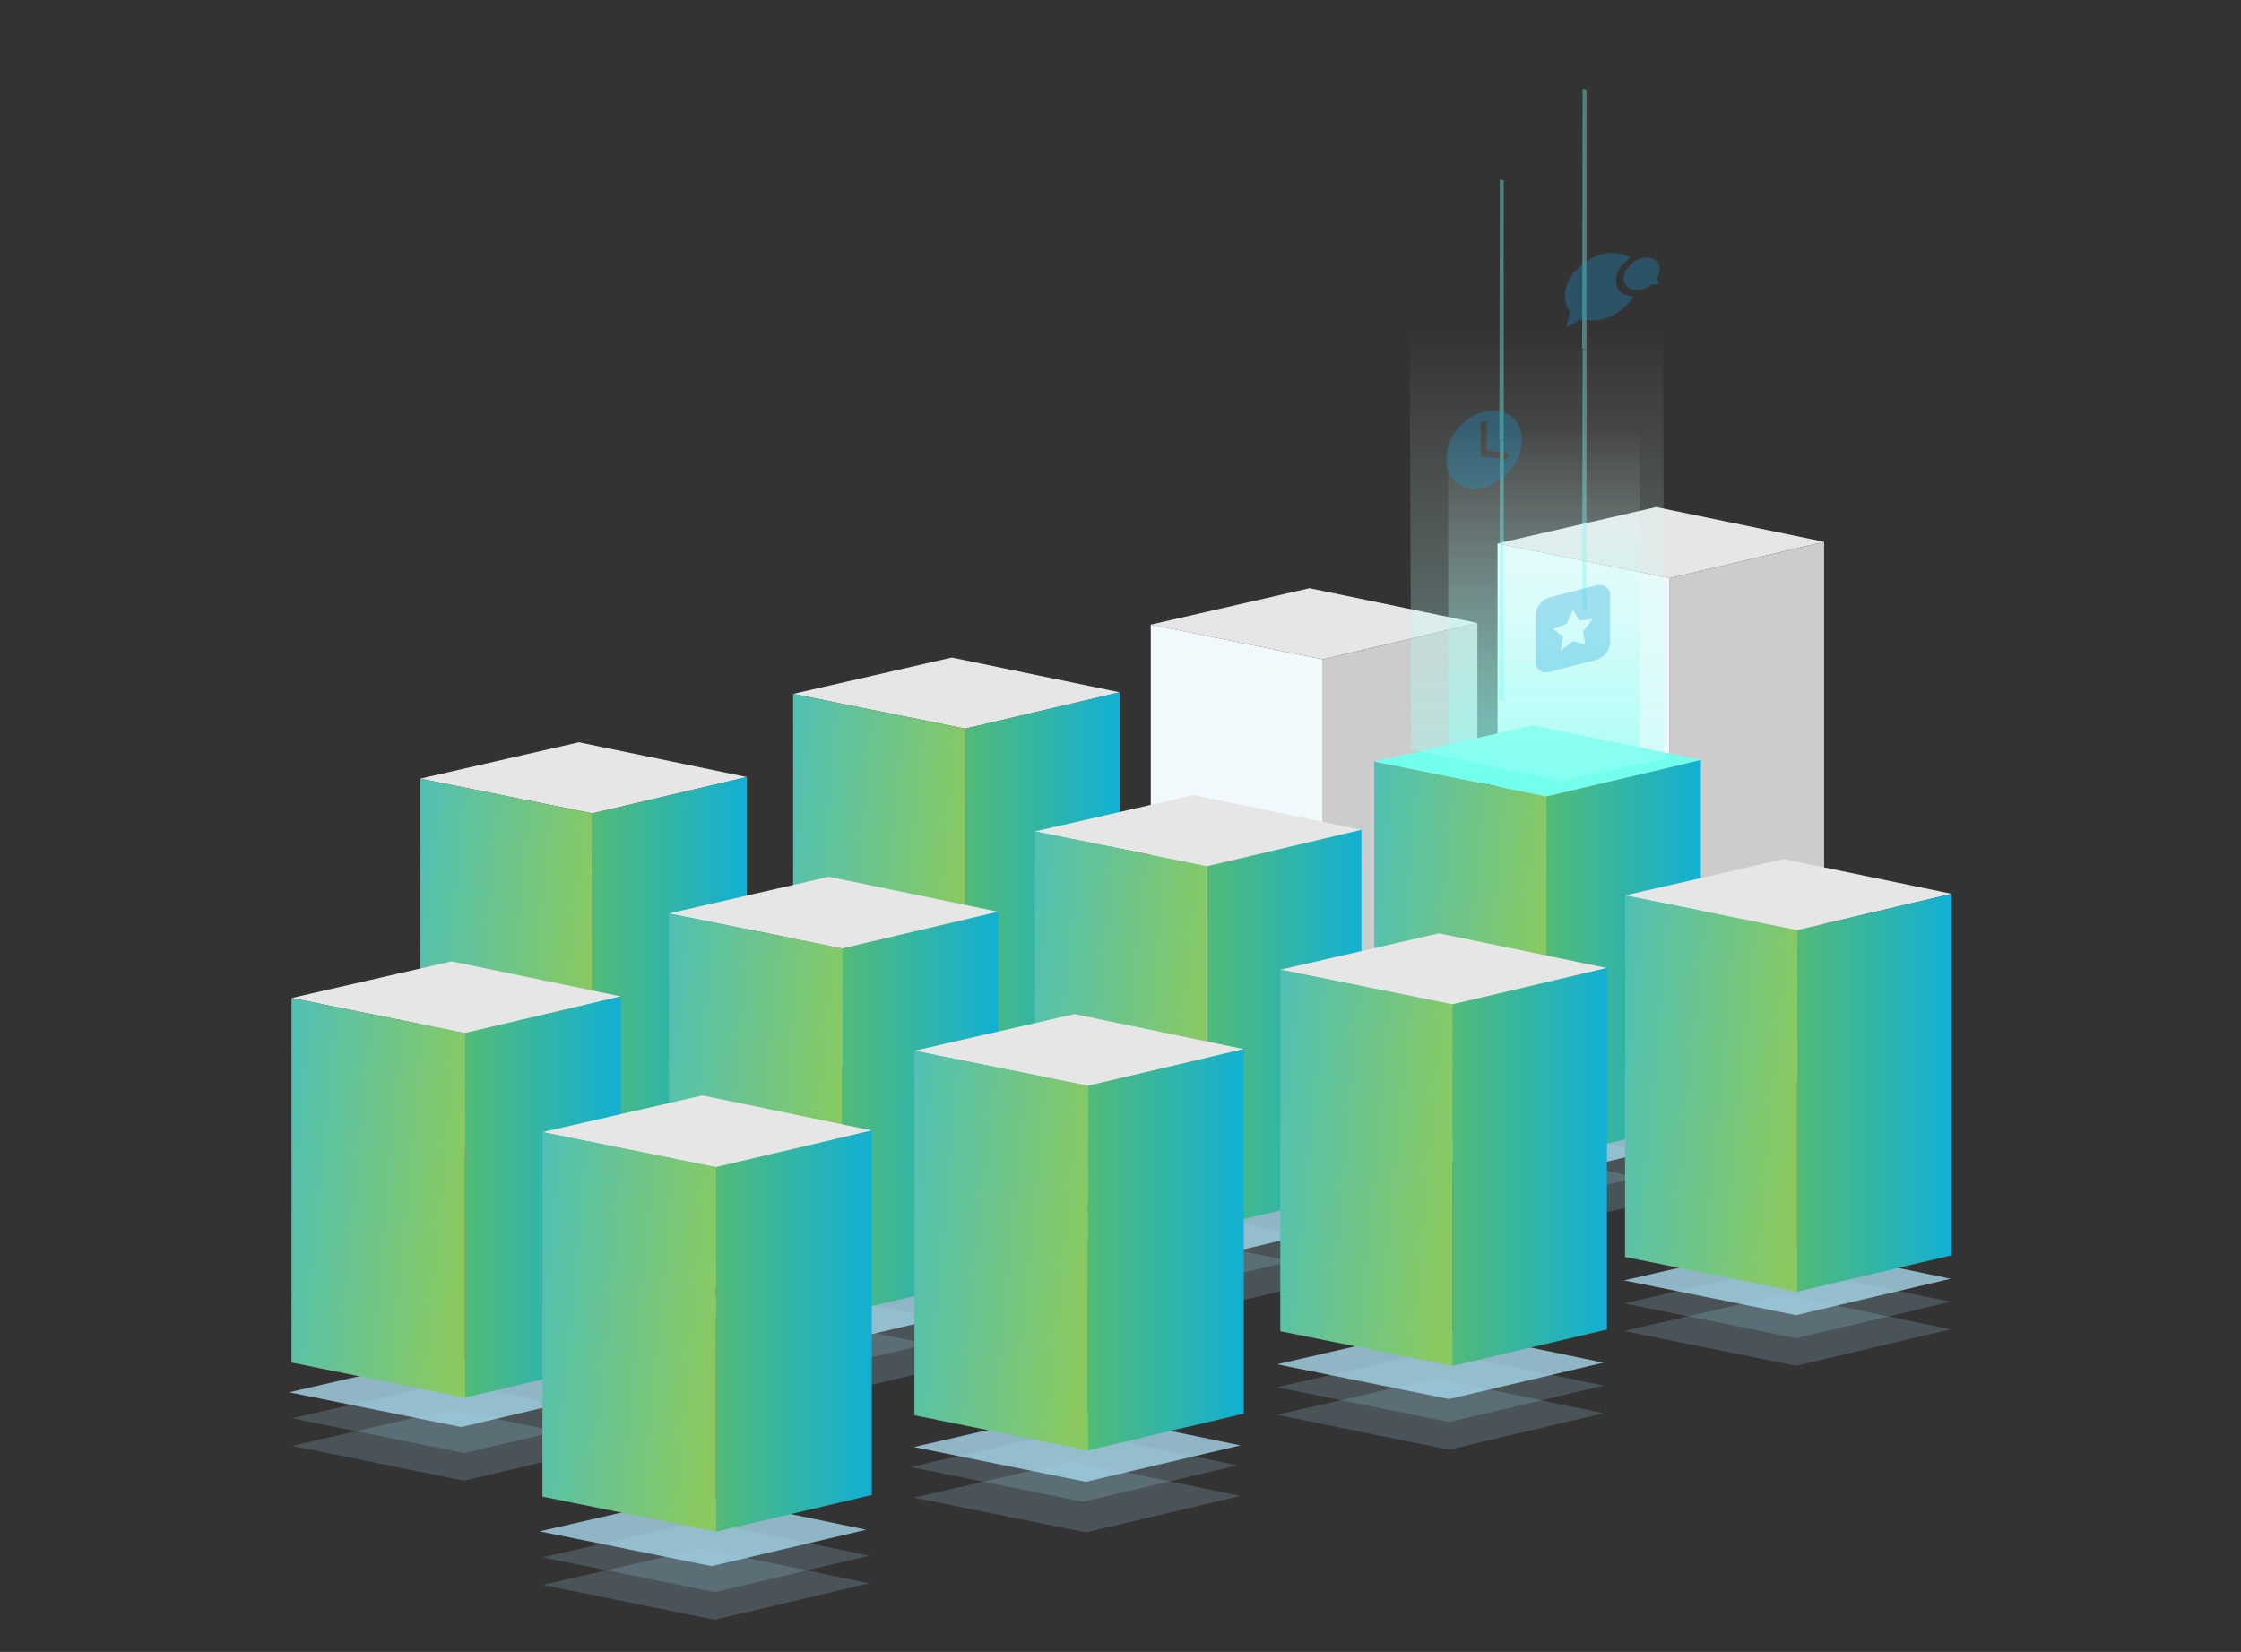 <?xml version="1.0" encoding="UTF-8"?>
<svg xmlns="http://www.w3.org/2000/svg" xmlns:xlink="http://www.w3.org/1999/xlink" id="Layer_1" viewBox="0 0 780 575">
  <rect x="0" y="0" width="780" height="575" fill="#333333" stroke="none"/>
  <defs>
    <linearGradient id="linear-gradient" x1="507.62" y1="333.79" x2="606.85" y2="333.79" gradientUnits="userSpaceOnUse">
      <stop offset="0" stop-color="#76c044"></stop>
      <stop offset="1" stop-color="#00adee"></stop>
    </linearGradient>
    <linearGradient id="linear-gradient-2" x1="539.2" y1="336.9" x2="423.99" y2="326.35" xlink:href="#linear-gradient"></linearGradient>
    <linearGradient id="linear-gradient-3" x1="534.85" y1="-1586.58" x2="534.85" y2="-1850.99" gradientTransform="matrix(1, 0, 0, -1, 0, -1472.06)" gradientUnits="userSpaceOnUse">
      <stop offset="0" stop-color="#fff" stop-opacity="0"></stop>
      <stop offset="0.1" stop-color="#ecfffd" stop-opacity="0.1"></stop>
      <stop offset="0.4" stop-color="#b8fff6" stop-opacity="0.4"></stop>
      <stop offset="0.66" stop-color="#93fff2" stop-opacity="0.66"></stop>
      <stop offset="0.87" stop-color="#7bffef" stop-opacity="0.87"></stop>
      <stop offset="1" stop-color="#73ffee"></stop>
    </linearGradient>
    <linearGradient id="linear-gradient-4" x1="537.36" y1="-1620.13" x2="537.36" y2="-1781.1" xlink:href="#linear-gradient-3"></linearGradient>
    <linearGradient id="linear-gradient-5" x1="594.92" y1="380.35" x2="694.14" y2="380.35" xlink:href="#linear-gradient"></linearGradient>
    <linearGradient id="linear-gradient-6" x1="626.5" y1="383.47" x2="511.29" y2="372.92" xlink:href="#linear-gradient"></linearGradient>
    <linearGradient id="linear-gradient-7" x1="305.35" y1="310.21" x2="404.57" y2="310.21" xlink:href="#linear-gradient"></linearGradient>
    <linearGradient id="linear-gradient-8" x1="336.93" y1="313.33" x2="221.72" y2="302.78" xlink:href="#linear-gradient"></linearGradient>
    <linearGradient id="linear-gradient-9" x1="175.55" y1="339.71" x2="274.77" y2="339.71" xlink:href="#linear-gradient"></linearGradient>
    <linearGradient id="linear-gradient-10" x1="207.13" y1="342.83" x2="91.92" y2="332.28" xlink:href="#linear-gradient"></linearGradient>
    <linearGradient id="linear-gradient-11" x1="262.37" y1="387.19" x2="362.42" y2="387.19" xlink:href="#linear-gradient"></linearGradient>
    <linearGradient id="linear-gradient-12" x1="294.21" y1="390.33" x2="178.04" y2="379.69" xlink:href="#linear-gradient"></linearGradient>
    <linearGradient id="linear-gradient-13" x1="131.01" y1="416.64" x2="231.06" y2="416.64" xlink:href="#linear-gradient"></linearGradient>
    <linearGradient id="linear-gradient-14" x1="162.86" y1="419.78" x2="46.68" y2="409.14" xlink:href="#linear-gradient"></linearGradient>
    <linearGradient id="linear-gradient-15" x1="218.34" y1="463.31" x2="318.4" y2="463.31" xlink:href="#linear-gradient"></linearGradient>
    <linearGradient id="linear-gradient-16" x1="250.19" y1="466.45" x2="134.02" y2="455.81" xlink:href="#linear-gradient"></linearGradient>
    <linearGradient id="linear-gradient-17" x1="389.48" y1="358.08" x2="488.7" y2="358.08" xlink:href="#linear-gradient"></linearGradient>
    <linearGradient id="linear-gradient-18" x1="421.06" y1="361.2" x2="305.85" y2="350.64" xlink:href="#linear-gradient"></linearGradient>
    <linearGradient id="linear-gradient-19" x1="347.82" y1="434.99" x2="447.87" y2="434.99" xlink:href="#linear-gradient"></linearGradient>
    <linearGradient id="linear-gradient-20" x1="379.67" y1="438.14" x2="263.49" y2="427.49" xlink:href="#linear-gradient"></linearGradient>
    <linearGradient id="linear-gradient-21" x1="474.92" y1="406.2" x2="574.14" y2="406.2" xlink:href="#linear-gradient"></linearGradient>
    <linearGradient id="linear-gradient-22" x1="506.5" y1="409.32" x2="391.29" y2="398.76" xlink:href="#linear-gradient"></linearGradient>
  </defs>
  <title>gtm-2</title>
  <g style="opacity:0.8">
    <polygon points="187.81 533.02 243.04 520.35 301.48 532.45 247.7 545.12 187.81 533.02" style="fill:#a7d7ea"></polygon>
    <polygon points="318.06 503.67 373.3 491 431.73 503.1 377.95 515.77 318.06 503.67" style="fill:#a7d7ea"></polygon>
    <polygon points="444.46 474.87 499.69 462.2 558.13 474.3 504.35 486.97 444.46 474.87" style="fill:#a7d7ea"></polygon>
    <polygon points="565.26 445.67 620.5 433 678.93 445.1 625.15 457.77 565.26 445.67" style="fill:#a7d7ea"></polygon>
    <polygon points="100.61 484.62 155.84 471.95 214.28 484.05 160.5 496.72 100.61 484.62" style="fill:#a7d7ea"></polygon>
    <polygon points="230.86 455.27 286.1 442.6 344.53 454.7 290.75 467.37 230.86 455.27" style="fill:#a7d7ea"></polygon>
    <polygon points="357.26 426.47 412.5 413.8 470.93 425.9 417.15 438.57 357.26 426.47" style="fill:#a7d7ea"></polygon>
    <polygon points="478.06 397.27 533.29 384.6 591.73 396.7 537.95 409.37 478.06 397.27" style="fill:#a7d7ea"></polygon>
  </g>
  <g style="opacity:0.2">
    <polygon points="188.86 542.07 244.09 529.4 302.53 541.5 248.75 554.17 188.86 542.07" style="fill:#a7d7ea"></polygon>
    <polygon points="317.01 510.62 372.25 497.95 430.68 510.05 376.9 522.72 317.01 510.62" style="fill:#a7d7ea"></polygon>
    <polygon points="444.46 482.87 499.69 470.2 558.13 482.3 504.35 494.97 444.46 482.87" style="fill:#a7d7ea"></polygon>
    <polygon points="565.26 453.67 620.5 441 678.93 453.1 625.15 465.77 565.26 453.67" style="fill:#a7d7ea"></polygon>
    <polygon points="101.66 493.67 156.9 481 215.33 493.1 161.55 505.77 101.66 493.67" style="fill:#a7d7ea"></polygon>
    <polygon points="230.86 463.27 286.1 450.6 344.53 462.7 290.75 475.37 230.86 463.27" style="fill:#a7d7ea"></polygon>
    <polygon points="357.26 434.47 412.5 421.8 470.93 433.9 417.15 446.57 357.26 434.47" style="fill:#a7d7ea"></polygon>
    <polygon points="478.06 405.27 533.29 392.6 591.73 404.7 537.95 417.37 478.06 405.27" style="fill:#a7d7ea"></polygon>
  </g>
  <g style="opacity:0.2">
    <polygon points="188.86 551.67 244.09 539 302.53 551.1 248.75 563.77 188.86 551.67" style="fill:#a7d7ea"></polygon>
    <polygon points="318.06 521.27 373.3 508.6 431.73 520.7 377.95 533.37 318.06 521.27" style="fill:#a7d7ea"></polygon>
    <polygon points="444.46 492.47 499.69 479.8 558.13 491.9 504.35 504.57 444.46 492.47" style="fill:#a7d7ea"></polygon>
    <polygon points="565.26 463.27 620.5 450.6 678.93 462.7 625.15 475.37 565.26 463.27" style="fill:#a7d7ea"></polygon>
    <polygon points="101.66 503.27 156.9 490.6 215.33 502.7 161.55 515.37 101.66 503.27" style="fill:#a7d7ea"></polygon>
    <polygon points="230.86 472.87 286.1 460.2 344.53 472.3 290.75 484.97 230.86 472.87" style="fill:#a7d7ea"></polygon>
    <polygon points="357.26 444.07 412.5 431.4 470.93 443.5 417.15 456.17 357.26 444.07" style="fill:#a7d7ea"></polygon>
    <polygon points="478.06 414.87 533.29 402.2 591.73 414.3 537.95 426.97 478.06 414.87" style="fill:#a7d7ea"></polygon>
  </g>
  <polygon points="521.23 189.15 576.47 176.49 634.91 188.59 581.13 201.25 521.23 189.15" style="fill:#e6e6e6"></polygon>
  <polygon points="634.91 374.45 581.13 387.12 581.13 201.25 634.91 188.59 634.91 374.45" style="fill:#ccc"></polygon>
  <polygon points="581.13 387.12 521.23 375.02 521.23 189.15 581.13 201.25 581.13 387.12" style="fill:#f1f9fd"></polygon>
  <polygon points="400.54 217.41 455.78 204.74 514.22 216.84 460.43 229.5 400.54 217.41" style="fill:#e6e6e6"></polygon>
  <polygon points="514.22 402.7 460.43 415.37 460.43 229.5 514.22 216.84 514.22 402.7" style="fill:#ccc"></polygon>
  <polygon points="460.43 415.37 400.54 403.27 400.54 217.41 460.43 229.5 460.43 415.37" style="fill:#f1f9fd"></polygon>
  <polygon points="478.33 265.11 533.57 252.44 592 264.54 538.22 277.2 478.33 265.11" style="fill:#73ffee"></polygon>
  <polygon points="592 390.37 538.22 403.03 538.22 277.2 592 264.54 592 390.37" style="fill:url(#linear-gradient)"></polygon>
  <polygon points="538.22 403.03 478.33 390.93 478.33 265.11 538.22 277.2 538.22 403.03" style="fill:url(#linear-gradient-2)"></polygon>
  <polygon points="538.22 403.03 478.33 390.93 478.33 265.11 538.22 277.2 538.22 403.03" style="fill:#fff;opacity:0.15"></polygon>
  <polygon points="491.21 260.85 490.38 53.65 526.39 47.95 578.65 56.67 579.32 264.2 543.14 271.91 491.21 260.85" style="opacity:0.7;isolation:isolate;fill:url(#linear-gradient-3)"></polygon>
  <polygon points="504.11 261.36 503.94 77.77 530.58 74.09 570.78 80.95 570.61 263.87 543.31 269.73 504.11 261.36" style="opacity:0.7;isolation:isolate;fill:url(#linear-gradient-4)"></polygon>
  <g style="opacity:0.4">
    <polygon points="550.85 121.66 552.19 121.83 552.19 212.28 550.68 212.11 550.85 121.66" style="fill:#73ffee"></polygon>
  </g>
  <g style="opacity:0.4">
    <polygon points="552.19 121.66 550.68 121.32 550.85 30.87 552.19 31.2 552.19 121.66" style="fill:#73ffee"></polygon>
  </g>
  <g style="opacity:0.4">
    <polygon points="522.03 153.15 523.38 153.32 523.38 243.77 521.87 243.6 522.03 153.15" style="fill:#73ffee"></polygon>
  </g>
  <g style="opacity:0.4">
    <polygon points="523.38 153.15 521.87 152.98 522.03 62.53 523.38 62.7 523.38 153.15" style="fill:#73ffee"></polygon>
  </g>
  <path d="M555.61,203.76l-16.26,4.17a6.65,6.65,0,0,0-4.83,6.06v16.26a3.63,3.63,0,0,0,4.83,3.6l16.26-4.17a6.65,6.65,0,0,0,4.83-6.06V207.36A3.63,3.63,0,0,0,555.61,203.76Zm-3.84,20.55-4.29-1.16-4.29,3.36.82-5-3.47-2.5,4.8-1.92,2.14-4.9,2.15,3.8,4.79-.53L551,219.74Z" style="fill:#179eda;opacity:0.3"></path>
  <path d="M516.49,143.33c-7.29,1.87-13.2,9.29-13.2,16.57s5.91,11.68,13.2,9.82,13.19-9.29,13.19-16.57S523.77,141.47,516.49,143.33Zm8,16.62-9.12-1.13,0-.11h0V147.11l2.15-.55v10.22l7.73,1Z" style="fill:#179eda;opacity:0.3"></path>
  <g style="opacity:0.3">
    <path d="M562.44,97.7c0-3,2.07-6,5-7.89-2.39-1.72-5.88-2.32-9.77-1.32-7.2,1.84-13,8.39-13,14.63a8.1,8.1,0,0,0,1.88,5.33l-1.37,5.47,5.46-2.86a13.11,13.11,0,0,0,7.07,0,18.7,18.7,0,0,0,11-8C565.09,103.18,562.44,101.05,562.44,97.7Z" style="fill:#179eda"></path>
    <path d="M571.43,89.85c3.46-.88,6.27.83,6.27,3.83a6,6,0,0,1-.9,3l.65,2.3-2.62,0a8.82,8.82,0,0,1-3.4,1.75c-3.46.89-6.27-.83-6.27-3.82S568,90.74,571.43,89.85Z" style="fill:#179eda"></path>
  </g>
  <polygon points="565.62 311.67 620.86 299.01 679.3 311.11 625.52 323.77 565.62 311.67" style="fill:#e6e6e6"></polygon>
  <polygon points="679.3 436.93 625.52 449.6 625.52 323.77 679.3 311.11 679.3 436.93" style="fill:url(#linear-gradient-5)"></polygon>
  <polygon points="625.52 449.6 565.62 437.5 565.62 311.67 625.52 323.77 625.52 449.6" style="fill:url(#linear-gradient-6)"></polygon>
  <polygon points="625.52 449.6 565.62 437.5 565.62 311.67 625.52 323.77 625.52 449.6" style="fill:#fff;opacity:0.15"></polygon>
  <polygon points="276.05 241.53 331.29 228.87 389.73 240.97 335.95 253.63 276.05 241.53" style="fill:#e6e6e6"></polygon>
  <polygon points="389.73 366.8 335.95 379.46 335.95 253.63 389.73 240.97 389.73 366.8" style="fill:url(#linear-gradient-7)"></polygon>
  <polygon points="335.95 379.46 276.05 367.36 276.05 241.53 335.95 253.63 335.95 379.46" style="fill:url(#linear-gradient-8)"></polygon>
  <polygon points="335.95 379.46 276.05 367.36 276.05 241.53 335.95 253.63 335.95 379.46" style="fill:#fff;opacity:0.15"></polygon>
  <polygon points="146.25 271.03 201.49 258.37 259.93 270.47 206.15 283.13 146.25 271.03" style="fill:#e6e6e6"></polygon>
  <polygon points="259.93 396.3 206.15 408.96 206.15 283.13 259.93 270.47 259.93 396.3" style="fill:url(#linear-gradient-9)"></polygon>
  <polygon points="206.15 408.96 146.25 396.86 146.25 271.03 206.15 283.13 206.15 408.96" style="fill:url(#linear-gradient-10)"></polygon>
  <polygon points="206.15 408.96 146.25 396.86 146.25 271.03 206.15 283.13 206.15 408.96" style="fill:#fff;opacity:0.15"></polygon>
  <polygon points="232.83 317.94 288.53 305.17 347.45 317.37 293.22 330.14 232.83 317.94" style="fill:#e6e6e6"></polygon>
  <polygon points="347.45 444.24 293.22 457.01 293.22 330.14 347.45 317.37 347.45 444.24" style="fill:url(#linear-gradient-11)"></polygon>
  <polygon points="293.22 457.01 232.83 444.81 232.83 317.94 293.22 330.14 293.22 457.01" style="fill:url(#linear-gradient-12)"></polygon>
  <polygon points="293.22 457.01 232.83 444.81 232.83 317.94 293.22 330.14 293.22 457.01" style="fill:#fff;opacity:0.15"></polygon>
  <polygon points="101.47 347.39 157.17 334.62 216.09 346.82 161.87 359.59 101.47 347.39" style="fill:#e6e6e6"></polygon>
  <polygon points="216.09 473.69 161.87 486.46 161.87 359.59 216.09 346.82 216.09 473.69" style="fill:url(#linear-gradient-13)"></polygon>
  <polygon points="161.87 486.46 101.47 474.26 101.47 347.39 161.87 359.59 161.87 486.46" style="fill:url(#linear-gradient-14)"></polygon>
  <polygon points="161.87 486.46 101.47 474.26 101.47 347.39 161.87 359.59 161.87 486.46" style="fill:#fff;opacity:0.15"></polygon>
  <polygon points="188.81 394.06 244.5 381.28 303.43 393.49 249.2 406.26 188.81 394.06" style="fill:#e6e6e6"></polygon>
  <polygon points="303.43 520.36 249.2 533.13 249.2 406.26 303.43 393.49 303.43 520.36" style="fill:url(#linear-gradient-15)"></polygon>
  <polygon points="249.2 533.13 188.81 520.93 188.81 394.06 249.2 406.26 249.2 533.13" style="fill:url(#linear-gradient-16)"></polygon>
  <polygon points="249.2 533.13 188.81 520.93 188.81 394.06 249.2 406.26 249.2 533.13" style="fill:#fff;opacity:0.15"></polygon>
  <polygon points="360.19 289.4 415.42 276.74 473.86 288.83 420.08 301.5 360.19 289.4" style="fill:#e6e6e6"></polygon>
  <polygon points="473.86 414.66 420.08 427.33 420.08 301.5 473.86 288.83 473.86 414.66" style="fill:url(#linear-gradient-17)"></polygon>
  <polygon points="420.08 427.33 360.19 415.23 360.19 289.4 420.08 301.5 420.08 427.33" style="fill:url(#linear-gradient-18)"></polygon>
  <polygon points="420.08 427.33 360.19 415.23 360.19 289.4 420.08 301.5 420.08 427.33" style="fill:#fff;opacity:0.15"></polygon>
  <polygon points="318.28 365.74 373.98 352.97 432.91 365.17 378.68 377.94 318.28 365.74" style="fill:#e6e6e6"></polygon>
  <polygon points="432.91 492.05 378.68 504.82 378.68 377.94 432.91 365.17 432.91 492.05" style="fill:url(#linear-gradient-19)"></polygon>
  <polygon points="378.68 504.82 318.28 492.62 318.28 365.74 378.68 377.94 378.68 504.82" style="fill:url(#linear-gradient-20)"></polygon>
  <polygon points="378.68 504.82 318.28 492.62 318.28 365.74 378.68 377.94 378.68 504.82" style="fill:#fff;opacity:0.15"></polygon>
  <polygon points="445.62 337.52 500.86 324.86 559.3 336.95 505.52 349.62 445.62 337.52" style="fill:#e6e6e6"></polygon>
  <polygon points="559.3 462.78 505.52 475.45 505.52 349.62 559.3 336.95 559.3 462.78" style="fill:url(#linear-gradient-21)"></polygon>
  <polygon points="505.52 475.45 445.62 463.35 445.62 337.52 505.52 349.62 505.52 475.45" style="fill:url(#linear-gradient-22)"></polygon>
  <polygon points="505.52 475.45 445.62 463.35 445.62 337.52 505.52 349.62 505.52 475.45" style="fill:#fff;opacity:0.15"></polygon>
</svg>
